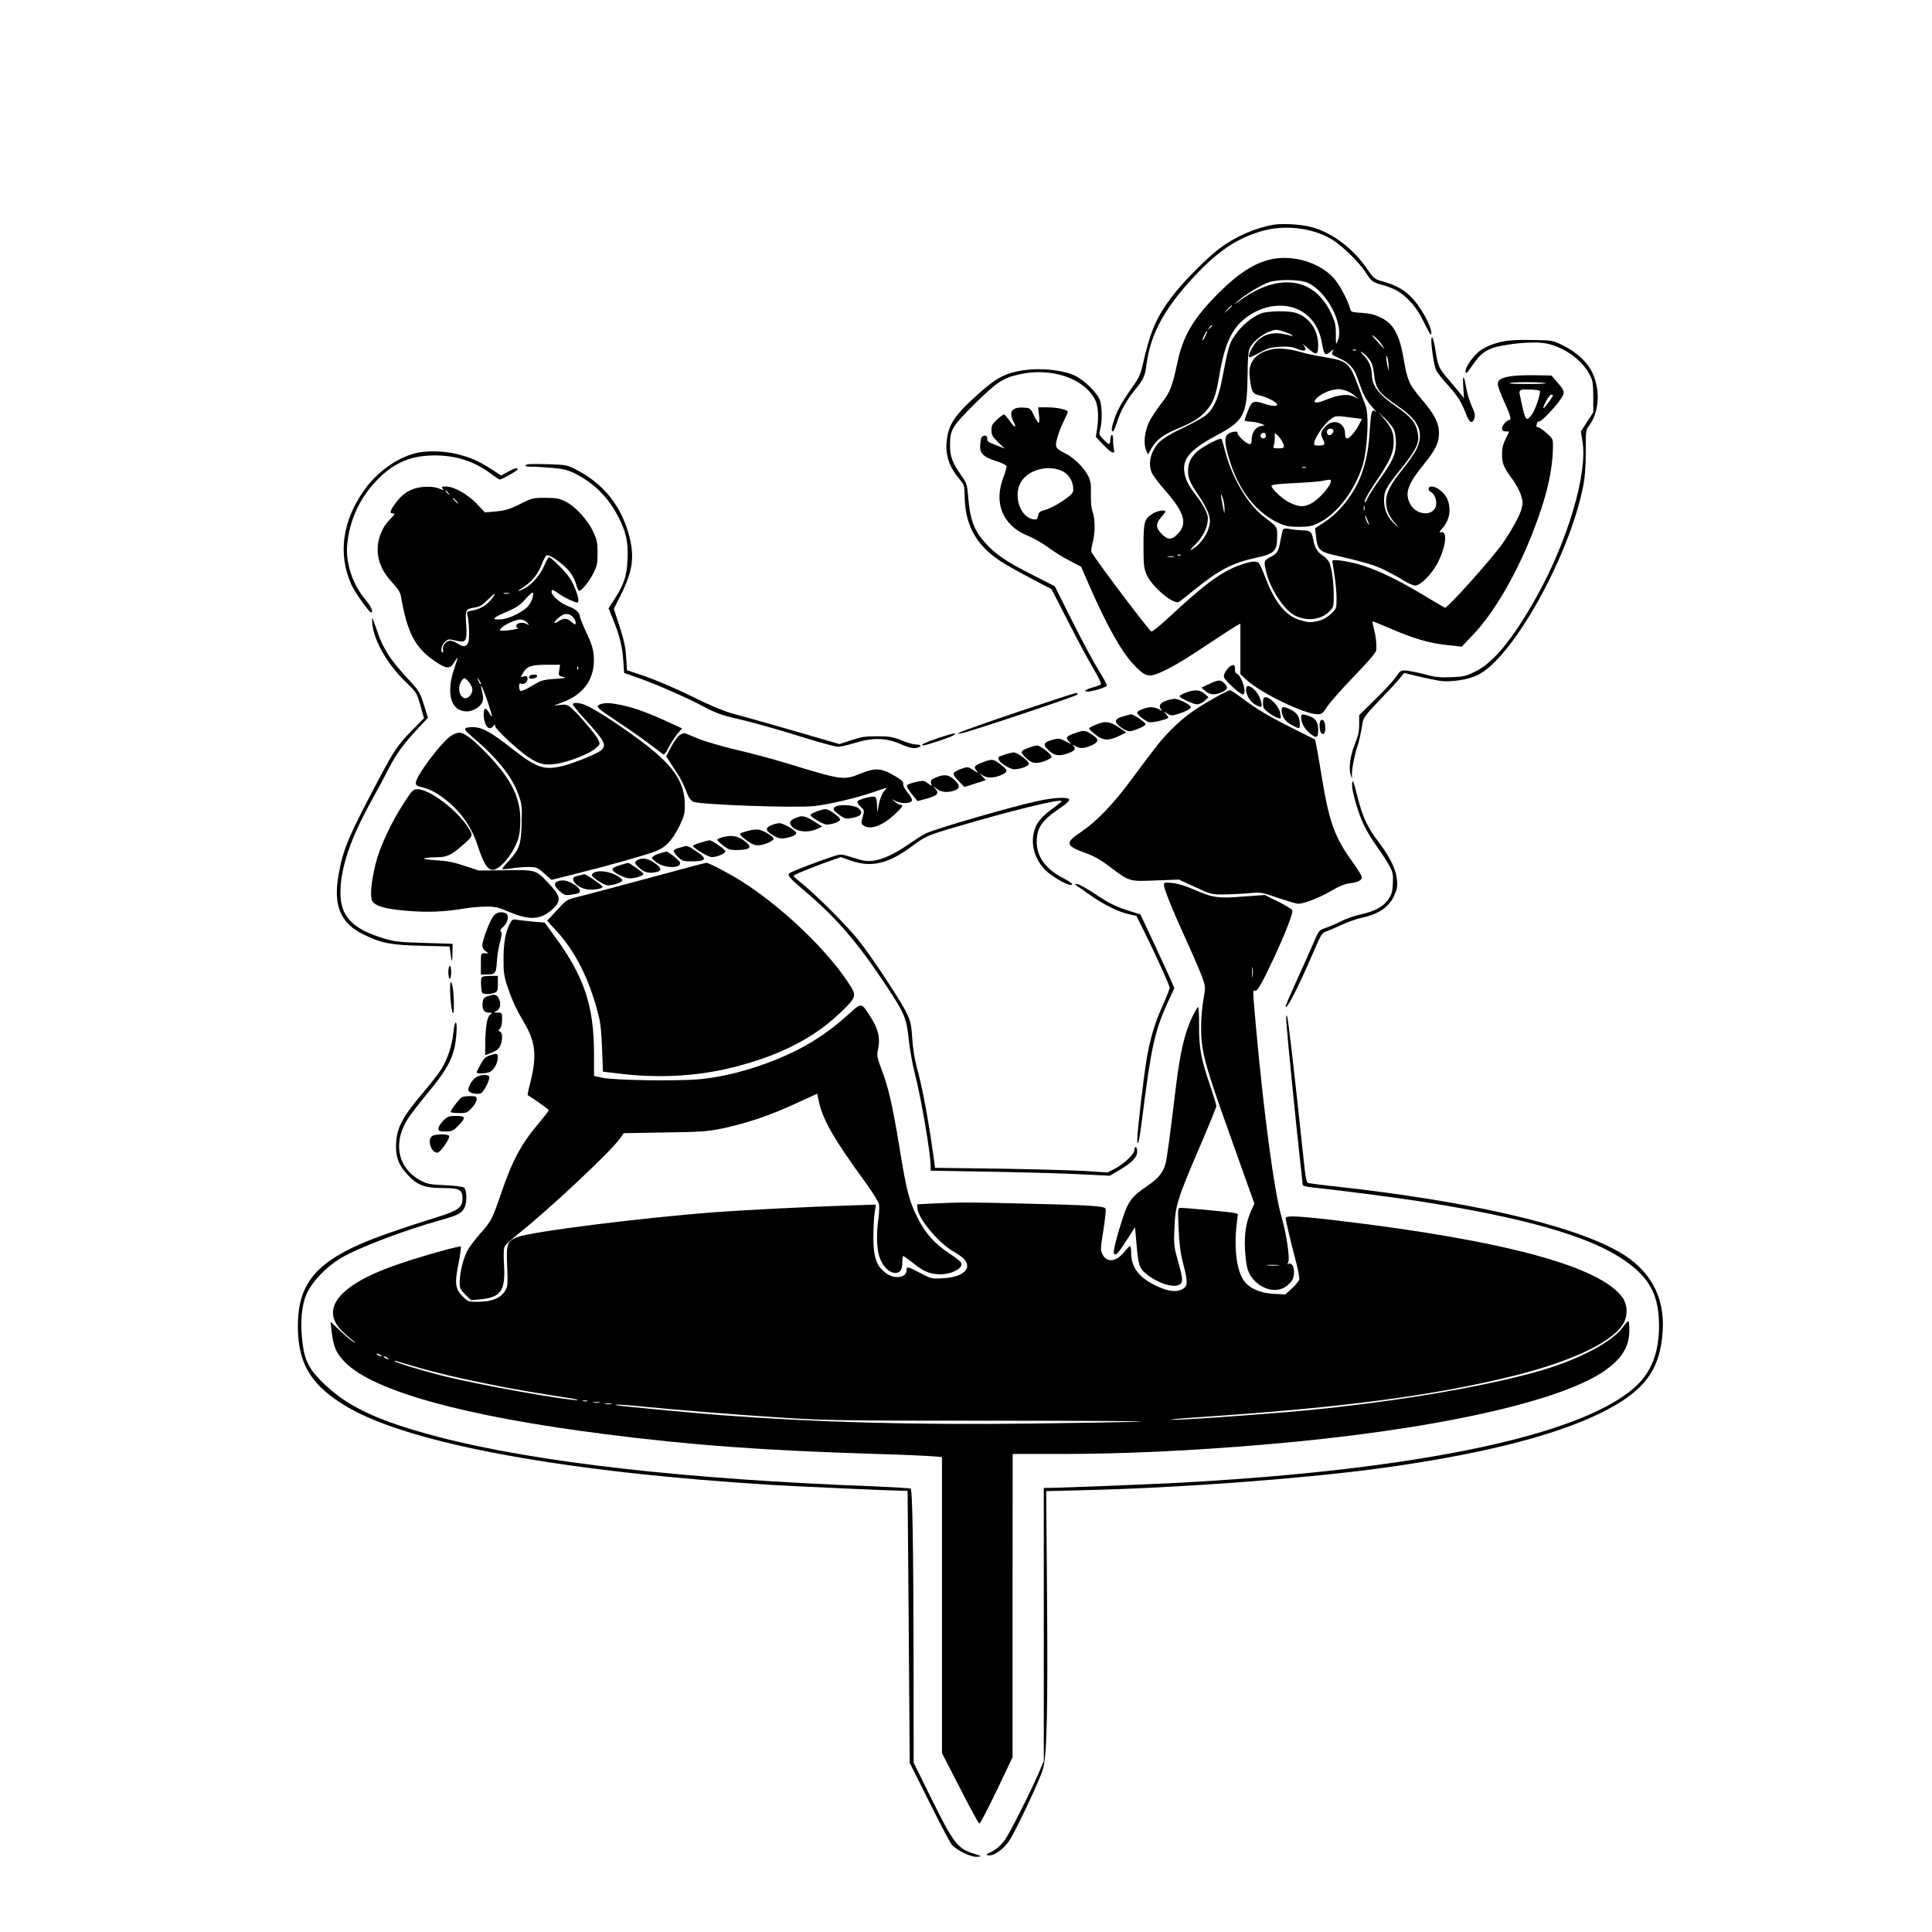 <?xml version="1.0" encoding="UTF-8" standalone="yes"?>
<svg version="1.0" xmlns="http://www.w3.org/2000/svg" width="1024pt" height="1024pt" viewBox="0 0 1366 1366" preserveAspectRatio="xMidYMid meet">
  <g transform="translate(0,1366) scale(0.1,-0.1)" fill="#000000" stroke="none">
    <path d="M8998 12070 c-127 -23 -265 -84 -373 -165 -95 -71 -263 -241 -341
-345 -110 -146 -153 -247 -208 -494 -12 -51 -28 -85 -63 -134 -74 -103 -111
-168 -133 -232 -22 -65 -25 -90 -11 -90 5 0 18 30 30 68 22 74 70 159 129 230
54 64 69 97 77 167 28 227 132 415 363 656 160 167 297 254 472 300 167 43
368 12 497 -77 71 -49 178 -156 218 -219 42 -65 48 -70 120 -90 89 -26 129
-49 191 -112 38 -39 69 -85 101 -150 25 -52 48 -92 50 -89 12 12 -10 77 -51
146 -76 129 -148 189 -276 226 -75 21 -75 22 -124 93 -98 144 -251 259 -395
296 -77 20 -209 27 -273 15z"/>
    <path d="M8984 11826 c-116 -27 -227 -98 -365 -235 -180 -180 -253 -301 -294
-493 -39 -180 -50 -207 -116 -293 -34 -44 -72 -103 -85 -130 -31 -67 -40 -149
-22 -194 l14 -35 28 48 c34 58 84 95 184 136 106 44 154 74 197 122 53 58 71
106 96 253 38 228 92 340 197 415 144 104 324 105 432 4 55 -51 84 -111 100
-206 13 -71 20 -76 64 -39 18 15 18 15 8 -5 -10 -19 -6 -23 48 -47 66 -31 101
-67 124 -129 9 -24 25 -70 37 -102 14 -37 40 -79 68 -110 25 -28 38 -44 28
-37 -27 22 -33 5 -41 -117 -9 -137 -21 -209 -52 -303 -47 -143 -152 -284 -270
-361 l-66 -43 7 -60 c9 -88 26 -106 121 -128 230 -54 286 -70 361 -106 44 -22
106 -55 137 -75 31 -20 68 -36 82 -36 37 0 116 79 158 159 59 113 73 230 25
218 -16 -4 -15 0 10 29 52 58 64 139 32 210 -20 43 -73 84 -110 84 -26 0 -28
-26 -2 -40 27 -14 44 -70 32 -103 -28 -73 -145 -57 -184 26 -35 73 -11 138 98
272 85 104 110 155 109 225 -1 72 -31 130 -128 244 -83 98 -96 128 -121 275
-30 175 -71 251 -161 295 -45 22 -78 30 -136 34 -72 4 -77 6 -83 31 -15 59
-76 172 -116 216 -103 111 -289 166 -445 131z m263 -166 c136 -61 257 -296
212 -408 -14 -32 -14 -31 -14 45 0 69 -5 87 -36 153 -119 249 -368 283 -639
88 -52 -38 -53 -38 -15 -4 50 44 160 110 216 130 66 23 222 21 276 -4z m-537
-163 c0 -2 -12 -14 -27 -28 l-28 -24 24 28 c23 25 31 32 31 24z m-140 -141 c0
-2 -8 -10 -17 -17 -16 -13 -17 -12 -4 4 13 16 21 21 21 13z m-47 -71 c-9 -19
-18 -33 -21 -31 -4 5 26 66 33 66 3 0 -3 -16 -12 -35z m1249 -65 c12 -19 19
-33 17 -30 -3 3 -28 30 -55 60 -40 44 -43 50 -16 30 18 -14 43 -41 54 -60z
m-185 -36 c-3 -3 -12 -4 -19 -1 -8 3 -5 6 6 6 11 1 17 -2 13 -5z m79 -46 c32
-35 41 -57 49 -123 13 -109 30 -131 185 -238 134 -93 169 -180 116 -292 -13
-27 -56 -90 -95 -138 -89 -110 -121 -171 -121 -232 0 -56 17 -100 61 -151 l33
-39 -33 30 c-50 45 -75 101 -75 165 0 69 11 90 120 226 104 130 129 179 120
241 -11 81 -45 124 -161 203 -114 78 -165 145 -165 217 0 52 -21 103 -57 139
-20 20 -27 32 -17 26 10 -6 29 -21 40 -34z m152 -68 l0 -35 -9 40 c-4 22 -8
49 -7 60 0 16 2 15 8 -5 4 -14 8 -41 8 -60z m37 -446 c8 -18 15 -59 15 -96 0
-78 -23 -129 -114 -256 -37 -51 -76 -112 -87 -135 -13 -31 -19 -36 -19 -20 0
12 34 73 76 134 102 150 128 208 128 284 0 67 -15 103 -72 168 l-36 42 47 -44
c25 -25 53 -59 62 -77z m-208 -571 c-3 -10 -5 -4 -5 12 0 17 2 24 5 18 2 -7 2
-21 0 -30z m33 -102 c-1 -13 -29 45 -29 59 0 8 6 0 14 -19 8 -18 15 -36 15
-40z"/>
    <path d="M8916 11444 c-60 -22 -142 -90 -185 -155 -41 -61 -45 -77 -91 -313
-25 -128 -57 -202 -108 -247 -20 -18 -88 -56 -150 -86 -149 -70 -196 -104
-227 -167 -28 -56 -32 -110 -11 -159 7 -18 51 -76 96 -127 136 -155 158 -234
85 -307 -42 -42 -68 -42 -111 1 -43 43 -44 74 -4 119 17 19 30 37 30 41 0 13
-57 5 -87 -14 -62 -38 -68 -57 -68 -230 0 -140 3 -160 24 -207 36 -81 184
-206 224 -190 7 3 55 40 107 83 174 142 273 194 435 229 138 30 155 47 155
156 0 66 4 60 -98 139 -110 85 -219 269 -267 449 -13 51 -26 96 -29 98 -9 10
-132 -54 -170 -88 -46 -40 -66 -83 -66 -139 0 -53 16 -88 79 -180 29 -41 58
-97 67 -125 12 -45 12 -57 -1 -101 -16 -55 -66 -119 -114 -147 -24 -14 -19 -6
22 35 55 55 87 122 87 182 0 37 -28 91 -85 166 -57 74 -75 112 -82 170 -11 91
50 157 240 258 184 98 205 142 208 424 0 98 5 164 13 183 18 42 84 99 140 120
45 17 50 17 101 1 30 -9 57 -22 61 -28 4 -6 3 -8 -4 -4 -6 3 -32 10 -59 15
-73 14 -137 -3 -183 -49 -34 -34 -69 -104 -57 -116 2 -3 35 12 72 32 58 32 80
38 144 42 56 3 87 0 115 -12 65 -27 85 -16 49 28 -10 12 3 2 29 -22 67 -59 78
-56 78 20 0 105 -65 198 -159 226 -52 16 -197 14 -245 -4z m-258 -1384 c0 -41
-1 -39 -13 25 -17 88 -17 99 0 55 7 -19 13 -55 13 -80z m-311 -326 c-3 -3 -12
-4 -19 -1 -8 3 -5 6 6 6 11 1 17 -2 13 -5z m-49 -11 c-10 -2 -28 -2 -40 0 -13
2 -5 4 17 4 22 1 32 -1 23 -4z"/>
    <path d="M10120 11253 c0 -55 21 -186 35 -213 8 -15 41 -57 74 -94 75 -82 104
-128 135 -209 25 -67 45 -78 60 -35 7 21 4 39 -19 89 -15 34 -33 92 -39 130
-16 94 -26 96 -20 2 l5 -78 -28 35 c-15 19 -54 65 -86 102 -64 75 -70 89 -87
198 -14 85 -29 124 -30 73z"/>
    <path d="M10650 11250 c-85 -13 -167 -48 -206 -87 -50 -49 -86 -108 -82 -132
2 -17 12 -8 48 45 61 90 106 120 205 139 121 24 262 30 326 15 124 -29 240
-113 295 -212 26 -49 28 -61 29 -163 l0 -110 -44 -68 -44 -68 12 -70 c37 -227
-105 -705 -328 -1104 -165 -293 -301 -459 -428 -522 -69 -34 -85 -38 -173 -41
-78 -3 -113 0 -181 19 -46 12 -105 24 -130 27 -46 4 -47 3 -80 -45 -18 -26
-83 -98 -146 -158 l-113 -111 0 -65 c0 -50 -7 -83 -30 -138 -32 -80 -46 -171
-31 -216 l9 -30 1 40 c1 42 21 139 39 190 11 30 25 97 37 169 5 32 26 58 118
155 62 64 127 133 144 155 l31 38 104 -25 c56 -14 128 -28 158 -32 76 -8 191
10 255 41 249 117 657 850 751 1349 11 61 16 137 16 237 -1 132 1 149 19 172
76 97 87 254 27 382 -32 71 -114 147 -206 191 -76 37 -78 37 -212 39 -74 2
-160 -1 -190 -6z"/>
    <path d="M8993 11190 c-113 -23 -169 -90 -158 -188 14 -117 18 -126 76 -139
53 -13 119 -48 119 -64 0 -14 -41 -11 -93 7 -73 25 -87 18 -114 -51 -13 -32
-23 -63 -23 -67 0 -4 17 -8 38 -9 20 0 53 -6 72 -13 l34 -13 -31 -6 c-37 -7
-63 -48 -63 -97 0 -20 -5 -30 -15 -30 -20 0 -85 59 -85 77 0 12 -7 14 -32 9
-66 -13 -70 -54 -21 -211 64 -203 182 -354 333 -428 57 -27 75 -31 150 -32 71
0 94 4 140 26 130 62 256 225 313 404 35 110 48 358 23 425 -8 19 -30 80 -51
135 -62 170 -78 184 -240 210 -55 9 -129 24 -165 35 -83 24 -154 31 -207 20z
m517 -290 c19 -5 49 -21 65 -35 l30 -25 -33 16 c-43 21 -112 13 -195 -22 -69
-29 -101 -26 -71 7 23 25 68 50 109 60 43 10 56 10 95 -1z m72 -196 l47 -6
-19 -38 c-25 -50 -68 -100 -86 -100 -9 0 -14 11 -14 34 0 81 -86 110 -141 48
-33 -37 -35 -51 -14 -91 17 -34 12 -41 -33 -41 -32 0 -34 2 -28 28 10 41 77
133 116 160 37 25 35 24 172 6z m-156 -85 c10 -17 -23 -46 -37 -32 -7 7 -9 19
-6 27 7 18 33 21 43 5z m-476 -39 c0 -21 -24 -28 -35 -10 -8 14 3 30 21 30 8
0 14 -9 14 -20z m116 -42 c21 -41 17 -48 -27 -48 -38 0 -40 2 -32 23 4 12 7
37 6 55 -2 34 -1 34 19 15 11 -10 26 -30 34 -45z m167 -185 c-7 -2 -19 -2 -25
0 -7 3 -2 5 12 5 14 0 19 -2 13 -5z m177 -93 c0 -36 -85 -132 -142 -161 -49
-25 -82 -24 -145 5 -52 24 -133 98 -133 121 0 8 44 14 158 19 86 4 175 11 197
15 57 12 65 12 65 1z"/>
    <path d="M7191 11034 c-98 -21 -156 -54 -272 -158 -170 -151 -214 -217 -226
-339 -9 -101 20 -183 99 -275 24 -28 28 -41 28 -95 0 -213 77 -357 251 -473
37 -24 134 -80 216 -122 l148 -78 122 -238 c67 -132 148 -281 179 -333 32 -53
53 -98 48 -102 -5 -4 -30 -14 -57 -21 -51 -14 -71 -30 -37 -30 31 0 128 29
135 41 4 5 -21 53 -55 106 -34 54 -118 211 -187 348 l-125 250 -167 85 c-178
90 -254 142 -327 224 -77 85 -107 166 -119 329 -7 80 -10 91 -48 145 -64 91
-81 137 -80 217 0 106 16 132 176 291 156 154 200 183 322 209 223 47 450 -31
527 -180 23 -44 28 -126 14 -212 l-8 -52 52 -55 c56 -59 87 -73 76 -33 -3 12
-6 41 -6 65 0 26 -4 41 -10 37 -5 -3 -10 -19 -10 -36 0 -37 -9 -37 -49 5 -31
32 -32 36 -22 72 14 50 14 148 0 198 -15 53 -111 149 -181 181 -98 45 -277 58
-407 29z"/>
    <path d="M10684 11000 c-69 -10 -94 -25 -94 -56 0 -14 20 -69 45 -123 45 -98
54 -131 35 -131 -17 0 -50 -39 -50 -60 0 -15 7 -20 25 -20 14 0 25 -1 25 -2 0
-2 -11 -25 -25 -52 -18 -36 -25 -65 -25 -108 0 -66 11 -92 76 -180 24 -33 51
-84 59 -112 13 -46 13 -58 1 -100 -15 -50 -75 -157 -134 -241 -84 -117 -390
-458 -406 -452 -6 3 -72 41 -146 86 -169 102 -313 173 -430 211 -92 30 -220
50 -220 34 0 -5 7 -49 15 -99 8 -49 15 -123 15 -164 0 -73 -1 -75 -39 -111
-24 -23 -56 -41 -84 -49 -60 -14 -73 -14 -136 5 -100 29 -177 124 -243 297
-21 55 -43 104 -50 109 -22 13 -56 9 -130 -17 -130 -46 -253 -136 -500 -367
-65 -60 -122 -107 -128 -103 -21 13 -378 486 -423 561 -3 6 0 35 8 65 19 69
19 165 1 218 -10 26 -14 73 -13 128 2 75 -2 94 -21 131 -31 59 -99 125 -159
156 -72 36 -75 43 -58 109 8 32 28 84 45 117 16 33 30 63 30 68 0 15 -75 32
-144 32 l-66 0 6 -55 c4 -30 3 -55 -2 -55 -5 1 -20 24 -34 53 -24 51 -26 52
-72 55 -83 5 -109 -29 -72 -99 25 -49 8 -46 -27 5 -18 25 -36 46 -41 46 -4 0
-26 -16 -48 -36 -34 -31 -40 -42 -40 -76 0 -33 7 -45 46 -84 l47 -45 -54 21
c-69 27 -69 28 -69 51 0 27 -36 25 -44 -3 -3 -13 -6 -39 -6 -59 0 -47 28 -72
113 -99 38 -12 71 -28 73 -34 3 -7 -7 -43 -22 -82 -70 -183 -3 -341 173 -412
40 -16 104 -53 142 -81 39 -29 107 -72 153 -95 l82 -43 56 -129 c124 -284 227
-469 313 -560 75 -81 102 -92 165 -69 78 29 185 91 361 209 92 61 181 119 199
129 l32 18 0 -179 0 -179 43 -40 c102 -94 410 -243 503 -243 29 0 38 6 67 53
19 29 104 126 190 215 102 105 157 170 158 185 2 50 -3 98 -16 148 -8 29 -13
54 -11 56 1 1 59 -22 129 -52 161 -70 274 -103 401 -116 l101 -11 80 84 c146
153 303 421 418 713 101 255 146 449 147 622 0 49 -2 53 -46 92 -26 23 -53 41
-61 41 -10 0 -13 6 -9 16 3 9 6 18 6 20 0 2 6 4 14 4 16 0 116 105 153 162 30
44 27 54 -33 123 l-35 40 -117 2 c-64 1 -140 -2 -168 -7z m245 -49 c13 -3 -45
-6 -128 -6 -84 0 -142 3 -129 7 30 8 226 8 257 -1z m-42 -55 c10 -10 -34 -140
-58 -170 -41 -52 -45 -44 -85 151 -3 14 2 23 13 27 24 6 121 1 130 -8z m93
-32 c0 -9 -63 -94 -67 -90 -8 8 42 96 54 96 7 0 13 -3 13 -6z m-3480 -530 c48
-19 80 -61 87 -114 4 -31 1 -42 -18 -60 -46 -41 -134 -93 -179 -105 -38 -10
-46 -17 -50 -41 -5 -24 -10 -29 -30 -26 -98 10 -151 174 -88 269 53 81 181
116 278 77z"/>
    <path d="M2931 10454 c-129 -34 -269 -136 -355 -258 -156 -220 -188 -453 -92
-669 23 -52 125 -196 139 -197 20 -1 2 42 -40 91 -89 104 -141 261 -128 390
17 177 93 338 220 464 117 117 234 165 400 165 150 0 282 -43 395 -129 30 -22
58 -41 63 -41 16 0 127 63 127 71 0 15 -20 10 -70 -17 l-47 -26 -71 46 c-89
58 -146 82 -247 107 -94 22 -217 24 -294 3z"/>
    <path d="M3716 10371 c-5 -8 11 -11 51 -11 32 0 99 -5 150 -9 76 -8 104 -16
160 -45 128 -67 224 -165 292 -295 58 -111 74 -185 68 -306 -5 -116 -25 -178
-91 -279 l-43 -67 33 -82 c46 -114 64 -188 71 -289 l6 -86 91 -32 c130 -45
354 -143 473 -207 79 -42 128 -60 210 -79 125 -28 285 -73 534 -150 97 -30
189 -54 206 -54 16 0 67 12 114 26 125 40 220 38 319 -4 74 -32 104 -38 134
-26 26 10 18 19 -17 20 -18 0 -64 13 -103 29 -60 25 -82 29 -169 29 -84 1
-114 -4 -185 -27 l-85 -28 -120 35 c-150 44 -520 150 -640 182 -54 15 -154 56
-250 104 -161 79 -309 142 -428 180 l-64 21 -6 92 c-4 71 -15 121 -46 217
l-41 125 50 100 c83 166 97 264 60 411 -55 216 -183 376 -383 477 -59 30 -69
31 -203 35 -97 3 -144 1 -148 -7z"/>
    <path d="M2933 10206 c-56 -18 -95 -47 -137 -105 -41 -55 -44 -71 -16 -71 16
0 11 -8 -24 -43 -53 -53 -86 -135 -86 -212 0 -82 33 -158 101 -231 42 -45 60
-73 64 -101 45 -260 101 -366 247 -463 75 -50 100 -51 128 -5 12 19 23 35 25
35 2 0 -7 -30 -20 -67 -65 -185 -29 -313 87 -313 42 0 96 33 108 66 9 23 8 36
-7 99 -12 51 19 -17 47 -103 35 -109 37 -118 10 -74 -26 43 -40 41 -40 -7 0
-77 37 -125 66 -86 12 16 14 16 14 3 0 -20 141 -153 224 -213 84 -60 134 -71
229 -52 93 19 221 72 261 108 30 27 30 27 15 61 -18 37 -152 193 -196 228 -23
18 -36 21 -73 16 l-45 -5 61 23 c156 58 233 171 222 327 -4 52 -15 88 -52 166
-25 55 -46 106 -46 115 0 26 -32 54 -83 72 -53 20 -117 74 -117 100 0 22 5 21
53 -13 41 -28 110 -61 128 -61 16 0 10 39 -18 106 -20 51 -43 85 -97 141 -39
40 -76 73 -82 73 -7 0 -22 -25 -34 -55 -27 -66 -89 -139 -141 -165 -56 -29
-60 -24 -8 9 60 38 105 94 130 163 12 31 27 59 35 62 20 8 120 -64 160 -114
19 -24 40 -63 46 -87 6 -24 15 -46 20 -49 14 -9 72 60 104 124 25 50 29 68 29
142 0 75 -4 93 -32 153 -39 83 -126 177 -196 212 -43 21 -65 25 -141 25 -88 0
-94 -1 -181 -45 -74 -36 -104 -45 -168 -51 l-78 -7 -57 60 c-66 69 -162 123
-218 123 -31 0 -35 -2 -24 -15 11 -13 8 -13 -23 0 -44 18 -117 18 -174 1z
m238 -33 c13 -16 12 -17 -3 -4 -10 7 -18 15 -18 17 0 8 8 3 21 -13z m54 -53
c10 -11 16 -20 13 -20 -3 0 -13 9 -23 20 -10 11 -16 20 -13 20 3 0 13 -9 23
-20z m252 -694 c-34 -44 -82 -73 -136 -82 -37 -6 -42 -10 -37 -28 13 -48 17
-172 7 -198 -13 -33 -35 -35 -76 -8 -16 11 -39 20 -51 20 -30 0 -57 -34 -52
-64 3 -14 1 -23 -3 -20 -17 10 -8 51 16 74 24 23 27 23 77 11 73 -19 82 -6 74
115 -7 104 -5 108 62 119 34 5 55 18 90 54 54 53 66 57 29 7z m121 37 c-10 -2
-26 -2 -35 0 -10 3 -2 5 17 5 19 0 27 -2 18 -5z m172 0 c0 -36 -25 -85 -55
-107 -56 -43 -136 -76 -185 -76 -57 0 -46 12 56 56 60 25 90 45 124 83 43 48
60 60 60 44z m278 -163 c12 -12 22 -30 22 -41 0 -20 -2 -19 -31 5 -33 28 -52
28 -96 0 -34 -21 -28 0 8 30 37 31 68 33 97 6z m-322 -41 c19 -22 19 -22 -4
-10 -29 15 -72 6 -72 -14 0 -8 6 -16 13 -16 21 -2 -66 -18 -102 -18 -29 -1
-32 1 -20 15 21 25 101 63 135 64 19 0 38 -8 50 -21z m228 -338 c-6 -38 -5
-39 27 -47 28 -7 19 -9 -58 -14 -85 -6 -96 -10 -162 -49 -38 -24 -75 -40 -81
-36 -5 3 -10 18 -10 32 0 19 4 24 16 19 21 -8 44 11 44 36 0 16 -5 19 -25 16
l-24 -5 17 29 c27 47 56 57 165 58 l97 0 -6 -39z m133 7 c-3 -8 -6 -5 -6 6 -1
11 2 17 5 13 3 -3 4 -12 1 -19z m-747 -142 c0 -36 -32 -70 -57 -62 -41 13 -50
89 -14 129 15 18 17 17 43 -12 16 -17 28 -42 28 -55z m60 40 c0 -12 -5 -7 -19
24 -11 24 -11 24 3 6 9 -11 16 -24 16 -30z"/>
    <path d="M3747 8883 c-15 -14 -6 -24 20 -21 34 4 43 28 11 28 -14 0 -28 -3
-31 -7z"/>
    <path d="M9072 9916 c-4 -6 -12 -42 -19 -79 -13 -77 -22 -91 -75 -118 -43 -22
-44 -30 -23 -112 29 -113 122 -255 193 -295 84 -47 189 -37 249 23 32 32 33
35 33 117 0 90 -13 187 -31 230 -6 15 -27 37 -45 49 -39 24 -59 57 -69 114
-10 56 -21 65 -74 65 -25 1 -65 5 -89 9 -29 6 -45 5 -50 -3z"/>
    <path d="M2633 9243 c14 -119 109 -283 234 -403 77 -74 79 -76 105 -166 l26
-92 -82 -83 c-101 -103 -129 -143 -230 -334 -222 -418 -261 -510 -292 -690
-39 -219 13 -342 176 -422 126 -62 195 -75 412 -80 l197 -5 6 -47 c10 -72 13
-72 14 0 l1 66 -197 6 c-174 5 -209 8 -286 31 -225 67 -310 156 -310 325 1
176 70 381 222 654 43 78 98 180 121 226 53 102 103 171 201 276 l75 80 -29
93 c-29 90 -34 98 -120 190 -116 126 -170 209 -208 324 -17 51 -34 95 -36 98
-3 3 -3 -18 0 -47z"/>
    <path d="M8675 8926 c-18 -24 -25 -42 -20 -55 7 -24 113 -121 132 -121 33 0
-6 133 -43 147 -9 3 -13 16 -12 31 4 40 -25 39 -57 -2z"/>
    <path d="M8550 8824 l-55 -26 28 -24 c32 -27 63 -30 111 -10 46 19 52 33 25
62 -28 30 -41 30 -109 -2z"/>
    <path d="M8810 8783 c0 -39 33 -89 70 -108 18 -9 34 -14 37 -12 13 14 -13 85
-43 115 -40 40 -64 42 -64 5z"/>
    <path d="M8383 8762 c-24 -9 -43 -20 -43 -24 0 -13 97 -58 124 -58 14 0 38 11
53 25 l28 25 -28 25 c-33 29 -72 31 -134 7z"/>
    <path d="M8585 8724 c-141 -79 -218 -136 -305 -224 -75 -76 -93 -100 -289
-363 -124 -167 -238 -285 -346 -358 -119 -81 -114 -98 38 -153 56 -21 105 -49
170 -99 133 -101 132 -100 322 -92 l160 6 115 -53 c111 -51 118 -53 200 -52
47 0 126 4 176 8 90 9 92 8 211 -33 66 -22 129 -41 140 -41 43 0 151 42 231
89 59 35 99 51 137 56 65 8 90 24 81 52 -4 12 -34 58 -67 104 -120 166 -161
279 -210 574 -16 99 -34 204 -40 233 l-11 53 -161 81 c-169 84 -255 136 -365
219 -36 27 -70 49 -76 49 -6 0 -56 -25 -111 -56z"/>
    <path d="M7204 8629 c-214 -72 -400 -138 -414 -146 -25 -13 -24 -14 10 -7 66
13 820 265 820 274 0 6 -6 10 -13 10 -8 0 -189 -59 -403 -131z"/>
    <path d="M8930 8690 c0 -35 5 -43 41 -70 40 -29 77 -45 84 -38 2 2 0 21 -5 43
-10 44 -69 105 -102 105 -14 0 -18 -8 -18 -40z"/>
    <path d="M8238 8703 c-39 -16 -48 -38 -25 -63 7 -8 2 -7 -15 3 -15 9 -41 17
-58 17 -36 0 -100 -25 -100 -39 0 -14 58 -60 85 -67 24 -6 135 21 135 33 0 4
-8 15 -17 26 -18 20 -18 20 10 2 25 -16 33 -16 70 -5 54 16 97 38 97 50 0 16
-86 60 -116 59 -16 -1 -46 -8 -66 -16z"/>
    <path d="M4050 8679 c0 -6 40 -54 88 -107 137 -150 153 -180 113 -216 -25 -23
-168 -82 -255 -107 -143 -39 -196 -23 -371 114 -147 115 -205 149 -264 155
-27 2 -56 0 -66 -5 -15 -9 -7 -18 51 -69 173 -147 277 -279 321 -406 23 -65
25 -83 21 -202 -4 -150 -16 -182 -95 -268 -26 -26 -44 -50 -41 -53 2 -2 31 0
64 5 32 6 86 10 119 10 57 0 63 -2 112 -45 l52 -46 183 46 c228 57 476 127
550 155 73 27 119 75 170 176 36 74 40 89 40 155 -1 162 -84 281 -312 451
-133 99 -292 204 -367 242 -53 27 -113 35 -113 15z"/>
    <path d="M4241 8679 c-33 -13 -22 -24 131 -125 105 -69 219 -152 315 -226 8
-7 20 6 39 44 14 29 42 72 61 96 l35 42 -89 41 c-137 64 -251 106 -335 123
-87 18 -122 19 -157 5z"/>
    <path d="M9063 8624 c7 -43 29 -69 79 -95 48 -24 48 -24 48 10 0 50 -17 79
-59 101 -61 31 -75 27 -68 -16z"/>
    <path d="M7938 8594 c-36 -11 -48 -20 -48 -34 0 -23 65 -70 96 -70 29 0 114
37 114 49 0 13 -85 71 -102 70 -7 0 -34 -7 -60 -15z"/>
    <path d="M9200 8585 c0 -36 23 -78 60 -109 47 -39 60 -35 60 23 0 57 -18 83
-69 100 -47 15 -51 14 -51 -14z"/>
    <path d="M9330 8536 c0 -44 9 -66 26 -66 15 0 20 54 8 84 -12 30 -34 18 -34
-18z"/>
    <path d="M7753 8538 c-29 -11 -53 -24 -53 -29 0 -4 21 -24 46 -44 57 -42 88
-44 163 -10 l55 26 -52 35 c-66 44 -95 48 -159 22z"/>
    <path d="M7611 8480 c-70 -23 -80 -34 -55 -61 l19 -22 -44 23 c-39 20 -48 21
-87 10 -68 -19 -73 -34 -30 -75 43 -40 76 -44 143 -19 45 17 52 30 31 54 -7 7
-2 6 12 -3 32 -22 65 -21 118 3 49 22 53 41 15 68 -58 40 -66 41 -122 22z"/>
    <path d="M3194 8461 c-68 -41 -254 -288 -254 -336 0 -18 9 -24 54 -34 35 -8
78 -29 123 -60 125 -88 212 -204 258 -343 44 -134 71 -178 110 -178 39 0 111
75 152 156 31 64 37 88 41 158 10 186 -54 321 -247 519 -88 91 -150 137 -183
137 -13 0 -37 -9 -54 -19z"/>
    <path d="M4809 8465 c-15 -8 -41 -43 -63 -84 l-36 -69 52 -79 c50 -74 66 -106
102 -196 9 -21 25 -41 38 -46 55 -21 728 -45 856 -30 106 12 298 57 416 98 49
17 92 31 94 31 3 0 -4 -11 -17 -23 -12 -14 -28 -51 -36 -88 l-13 -64 -1 53
c-1 35 -6 54 -15 58 -20 8 -119 -19 -123 -33 -3 -7 8 -24 23 -38 26 -24 26
-26 14 -71 -12 -43 -12 -48 5 -60 46 -34 129 -5 218 75 58 54 68 71 43 71 -8
0 -24 9 -37 20 l-24 20 32 -16 c41 -19 107 -15 111 7 2 9 -13 35 -32 57 -20
25 -32 49 -30 59 4 13 -9 27 -48 50 -105 64 -145 67 -255 23 -119 -48 -126
-47 -523 74 -101 31 -263 74 -360 96 -96 23 -213 57 -260 76 -47 20 -89 37
-95 39 -5 2 -22 -2 -36 -10z"/>
    <path d="M6640 8444 c-100 -34 -142 -54 -110 -54 18 0 190 57 210 70 36 23 -4
16 -100 -16z"/>
    <path d="M7275 8374 c-59 -22 -63 -30 -31 -63 46 -48 74 -55 137 -34 32 11 54
24 54 32 0 19 -81 81 -103 80 -9 0 -35 -7 -57 -15z"/>
    <path d="M7105 8325 c-22 -8 -41 -15 -42 -15 -2 0 -3 -7 -3 -15 0 -24 79 -75
114 -74 44 1 101 23 101 39 0 20 -82 80 -108 80 -12 -1 -40 -7 -62 -15z"/>
    <path d="M6943 8268 c-57 -22 -62 -31 -35 -61 13 -15 7 -13 -24 7 -40 26 -41
26 -88 10 -26 -9 -50 -23 -53 -31 -4 -9 10 -31 35 -56 l41 -41 76 24 75 24
-22 24 -23 25 28 -18 c31 -20 88 -15 139 11 36 19 33 30 -21 72 -49 37 -58 38
-128 10z"/>
    <path d="M6617 8163 c-32 -13 -38 -20 -34 -39 l4 -22 -28 21 c-26 19 -33 19
-84 8 -30 -7 -57 -17 -61 -22 -6 -10 7 -33 49 -83 l24 -30 67 18 c74 21 88 36
60 68 l-19 22 29 -22 c31 -24 76 -28 125 -11 41 14 40 39 -4 78 -40 35 -70 38
-128 14z"/>
    <path d="M9560 8108 c0 -50 44 -200 84 -283 18 -38 59 -106 91 -150 32 -44 71
-105 88 -135 26 -49 28 -63 25 -127 -3 -60 -8 -78 -33 -114 -37 -51 -97 -83
-193 -104 -39 -8 -100 -29 -135 -46 -34 -18 -84 -39 -112 -49 -47 -16 -51 -20
-79 -86 -16 -38 -69 -157 -118 -264 -48 -107 -88 -198 -88 -203 0 -42 90 133
197 383 52 120 61 136 88 144 17 5 66 26 110 47 44 20 106 42 138 49 122 25
197 75 234 157 21 46 25 65 20 113 -6 69 -48 158 -121 255 -93 123 -120 181
-161 343 -27 106 -35 122 -35 70z"/>
    <path d="M2859 7988 c-92 -141 -174 -317 -203 -434 -32 -132 -41 -231 -24
-264 19 -36 95 -58 250 -70 142 -12 261 -7 398 16 47 8 118 14 159 14 64 0 86
-5 167 -40 141 -60 224 -53 307 28 58 56 51 88 -42 185 -83 87 -82 87 -297 84
l-189 -2 -100 33 c-77 26 -124 35 -205 40 -113 6 -107 19 11 21 72 1 99 14
189 93 65 57 66 62 31 116 -80 126 -274 272 -360 272 -29 0 -37 -8 -92 -92z"/>
    <path d="M7330 7995 c-187 -41 -722 -196 -785 -228 -22 -11 -74 -44 -116 -73
-99 -70 -188 -111 -256 -120 -45 -5 -70 -1 -139 21 -77 25 -89 27 -127 15 -84
-25 -312 -112 -325 -124 -17 -16 -6 -29 128 -143 211 -181 361 -357 557 -654
129 -195 141 -225 158 -377 7 -70 27 -179 43 -242 46 -178 111 -560 112 -656
l0 -31 388 -7 c213 -3 498 -11 633 -17 l246 -12 64 38 c91 53 129 91 129 132
0 18 -4 33 -10 33 -5 0 -10 -10 -10 -22 0 -28 -70 -95 -137 -131 l-52 -27
-148 10 c-81 5 -356 13 -610 17 l-462 6 -6 46 c-39 287 -84 530 -127 681 -11
41 -24 125 -28 186 -6 96 -11 121 -39 180 -39 84 -255 410 -343 519 -80 99
-277 297 -380 383 -43 35 -78 66 -78 68 0 8 85 43 214 91 l120 43 75 -26 c142
-49 261 -21 424 99 102 76 112 80 322 142 379 112 726 197 741 182 3 -2 -26
-27 -65 -55 -87 -64 -118 -105 -133 -175 -22 -106 25 -221 120 -290 74 -54
152 -89 152 -68 0 6 -27 24 -60 41 -125 63 -190 152 -190 257 1 102 35 152
170 243 33 22 60 47 60 55 0 22 -104 18 -230 -10z"/>
    <path d="M5921 7962 c-39 -12 -36 -29 11 -62 37 -27 49 -31 82 -25 75 11 94
36 56 70 -22 20 -107 29 -149 17z"/>
    <path d="M5773 7922 c-24 -9 -43 -20 -43 -24 0 -14 92 -68 114 -68 39 0 96 21
96 35 0 18 -79 75 -104 74 -12 0 -40 -8 -63 -17z"/>
    <path d="M5631 7879 c-42 -17 -52 -29 -40 -50 25 -48 113 -62 183 -31 l40 18
-59 37 c-61 38 -83 43 -124 26z"/>
    <path d="M5453 7825 c-45 -19 -41 -39 12 -71 38 -22 53 -25 87 -20 46 8 78 22
78 37 0 16 -92 69 -119 69 -15 -1 -41 -7 -58 -15z"/>
    <path d="M5287 7785 c-62 -17 -65 -20 -36 -45 58 -49 89 -62 127 -55 44 8 92
32 92 45 0 15 -72 59 -105 64 -17 3 -52 -1 -78 -9z"/>
    <path d="M5103 7739 c-18 -5 -33 -13 -32 -17 0 -4 18 -22 41 -39 34 -28 48
-33 92 -33 107 0 122 21 52 70 -47 32 -90 37 -153 19z"/>
    <path d="M4953 7702 c-29 -8 -53 -18 -53 -22 0 -16 107 -80 133 -80 39 0 100
27 95 42 -5 16 -96 78 -112 77 -6 -1 -35 -8 -63 -17z"/>
    <path d="M4810 7668 c-55 -15 -58 -24 -20 -63 32 -33 38 -35 99 -35 110 0 116
19 22 79 -52 34 -51 34 -101 19z"/>
    <path d="M4658 7624 c-28 -9 -48 -21 -48 -29 0 -8 20 -26 43 -40 66 -38 170
-32 154 9 -6 15 -84 77 -96 75 -3 0 -27 -7 -53 -15z"/>
    <path d="M4508 7579 c-25 -14 -23 -24 15 -58 32 -31 72 -39 125 -25 34 9 27
30 -22 64 -45 31 -87 38 -118 19z"/>
    <path d="M4383 7543 c-30 -9 -53 -21 -53 -29 0 -21 83 -64 122 -64 41 0 98 18
98 31 0 8 -100 80 -110 78 -3 0 -29 -8 -57 -16z"/>
    <path d="M4910 7539 c-41 -11 -223 -60 -405 -109 -181 -49 -368 -98 -415 -110
-85 -21 -85 -22 -153 -96 l-69 -74 59 -64 c139 -148 240 -348 304 -601 15 -56
22 -127 26 -241 l6 -161 101 -12 c281 -36 554 -22 804 39 340 83 591 211 784
400 101 98 105 110 57 185 -151 238 -471 546 -759 730 -84 54 -238 135 -254
134 -6 0 -45 -9 -86 -20z"/>
    <path d="M4197 7489 c-9 -6 -15 -15 -11 -20 14 -23 89 -69 112 -69 40 0 102
22 102 36 0 8 -22 25 -50 39 -52 26 -121 33 -153 14z"/>
    <path d="M4115 7475 c-5 -2 -22 -6 -37 -9 -69 -15 12 -96 94 -96 52 0 88 9 88
21 0 9 -118 90 -129 88 -3 0 -10 -2 -16 -4z"/>
    <path d="M3950 7431 c-37 -10 -35 -34 6 -71 34 -29 42 -32 81 -26 25 3 49 8
54 12 19 11 8 35 -28 58 -44 29 -78 37 -113 27z"/>
    <path d="M8230 7401 c0 -27 61 -178 169 -415 45 -98 91 -206 103 -241 21 -59
22 -68 9 -137 -22 -127 -25 -264 -7 -366 20 -115 61 -243 232 -719 l133 -373
-24 -53 c-36 -82 -48 -164 -42 -275 7 -119 19 -162 59 -208 65 -74 163 -96
229 -51 18 12 39 34 46 47 26 50 8 128 -25 115 -13 -5 -14 -3 -6 5 18 18 -9
204 -46 330 -50 169 -127 748 -180 1341 -24 268 -23 260 -7 253 16 -6 47 48
133 231 81 174 138 320 131 338 -3 9 -48 37 -100 62 l-95 47 -152 -11 c-179
-14 -216 -9 -352 51 -58 25 -115 42 -150 45 -55 5 -58 5 -58 -16z m627 -643
c-2 -18 -4 -6 -4 27 0 33 2 48 4 33 2 -15 2 -42 0 -60z m181 -2045 c-21 -2
-55 -2 -75 0 -21 2 -4 4 37 4 41 0 58 -2 38 -4z"/>
    <path d="M7614 7397 c10 -7 51 -35 90 -63 92 -66 202 -121 274 -137 l57 -13
52 -104 c92 -187 183 -388 183 -404 0 -9 -23 -66 -50 -127 -55 -120 -91 -242
-115 -389 -22 -142 -65 -509 -64 -555 1 -68 15 -12 33 135 65 517 90 630 183
834 l46 99 -23 54 c-13 30 -67 148 -120 262 l-97 206 -59 18 c-113 35 -162 59
-264 128 -57 38 -113 69 -124 68 -20 0 -20 -1 -2 -12z"/>
    <path d="M3492 7187 c-25 -26 -82 -174 -82 -212 0 -13 10 -31 22 -39 l22 -16
-27 0 c-27 0 -27 0 -27 -75 l0 -75 33 0 c70 0 74 4 80 89 2 42 13 105 22 140
13 45 15 65 7 73 -8 8 -3 19 19 38 33 31 40 84 13 94 -31 12 -61 6 -82 -17z"/>
    <path d="M3602 7124 c-29 -59 -42 -133 -42 -251 0 -90 4 -118 30 -194 32 -95
60 -155 121 -259 76 -130 85 -228 39 -413 -13 -48 -21 -89 -19 -90 50 -30 149
-101 149 -107 0 -5 -30 -43 -67 -87 -129 -152 -189 -264 -273 -509 -60 -177
-66 -187 -145 -276 -35 -40 -76 -94 -90 -120 -29 -53 -55 -160 -55 -227 0 -37
5 -49 40 -84 l40 -40 65 6 c146 14 179 60 169 240 -5 78 -3 120 5 135 6 12 53
55 104 95 214 171 633 564 703 658 l34 47 293 5 c268 4 302 7 416 31 166 36
332 92 510 175 l149 68 12 -56 c29 -131 105 -264 329 -571 50 -69 93 -138 96
-155 3 -16 1 -61 -4 -100 -15 -102 -13 -204 5 -265 20 -68 69 -120 113 -120
37 0 51 22 51 79 0 23 3 41 6 41 3 0 35 -23 71 -51 76 -61 118 -78 193 -79 68
0 143 34 148 67 3 17 -13 32 -82 78 -108 71 -175 146 -231 260 -58 117 -76
188 -125 490 -49 298 -77 422 -126 551 -35 94 -36 99 -24 156 14 74 -2 137
-58 223 -63 98 -59 98 -152 14 -120 -109 -240 -192 -375 -259 -217 -107 -471
-182 -684 -201 -161 -14 -602 -7 -683 11 l-58 13 0 157 c0 338 -71 549 -279
831 l-70 96 -76 6 c-41 4 -92 10 -114 13 -38 6 -40 5 -59 -32z"/>
    <path d="M3170 6785 c0 -25 5 -45 10 -45 6 0 10 20 10 45 0 25 -4 45 -10 45
-5 0 -10 -20 -10 -45z"/>
    <path d="M3404 6746 c-3 -7 -4 -35 -2 -62 3 -47 5 -49 34 -52 16 -2 42 2 57 7
25 10 27 15 27 66 l0 55 -55 0 c-38 0 -57 -4 -61 -14z"/>
    <path d="M3186 6712 c-10 -16 2 -192 15 -213 6 -9 8 11 8 56 -1 98 -12 173
-23 157z"/>
    <path d="M3450 6617 c-31 -11 -35 -17 -38 -50 -4 -46 11 -67 46 -67 24 0 25
-1 7 -14 -21 -15 -33 -86 -34 -208 l-1 -78 28 10 c54 20 71 33 82 63 15 43 13
87 -5 93 -13 5 -13 8 0 21 9 9 15 34 15 64 0 49 0 49 -32 50 -30 0 -31 1 -11
9 29 12 38 51 21 87 -15 33 -30 36 -78 20z"/>
    <path d="M8426 6462 c-51 -111 -81 -239 -111 -479 -48 -396 -65 -518 -75 -554
-17 -59 -51 -101 -125 -152 -113 -76 -137 -108 -178 -233 -41 -124 -68 -234
-61 -246 12 -19 28 -3 87 89 l62 96 11 -124 c13 -143 20 -166 65 -203 85 -72
210 -109 246 -73 19 19 15 44 -28 197 -18 65 -20 92 -15 203 7 157 20 198 180
572 64 148 116 276 116 285 0 9 -20 74 -44 145 -65 190 -79 267 -78 423 1 72
-3 132 -7 132 -4 0 -24 -35 -45 -78z"/>
    <path d="M9096 6420 c8 -114 72 -752 94 -947 11 -95 20 -179 20 -187 0 -10 19
-16 63 -21 186 -19 577 -70 747 -96 759 -118 1218 -249 1465 -420 180 -124
245 -248 245 -464 0 -174 -47 -307 -143 -406 -350 -358 -1533 -612 -3277 -704
-242 -12 -813 -35 -902 -35 l-28 0 0 -965 0 -966 -26 -62 c-59 -140 -217 -454
-253 -502 -26 -34 -56 -60 -88 -76 -41 -20 -45 -24 -25 -27 41 -6 113 47 154
113 55 91 215 432 233 500 27 99 34 409 28 1211 l-6 751 275 7 c666 16 1513
79 2058 151 701 94 1230 224 1566 384 325 156 443 307 460 593 15 244 -92 435
-316 561 -338 189 -1050 353 -1985 457 -104 11 -197 23 -205 25 -13 4 -20 40
-33 168 -69 650 -109 995 -117 1012 -7 14 -8 -3 -4 -55z"/>
    <path d="M3205 6357 c-8 -89 -42 -189 -87 -260 -18 -28 -73 -99 -122 -157
-158 -185 -196 -262 -196 -389 0 -80 22 -132 82 -197 66 -72 122 -94 243 -94
125 0 145 -11 145 -75 0 -63 -32 -86 -193 -135 -229 -71 -428 -141 -532 -187
-325 -144 -440 -297 -439 -583 1 -267 96 -419 353 -570 448 -261 1547 -461
3016 -550 186 -11 836 -40 901 -40 l41 0 8 -962 7 -962 135 -270 c74 -149 146
-286 160 -305 33 -42 139 -94 185 -89 32 3 31 4 -22 20 -122 39 -146 70 -316
414 l-114 231 -1 779 c-1 761 -8 1146 -20 1159 -4 3 -121 10 -260 16 -1332 50
-2385 169 -3074 348 -420 110 -637 209 -807 370 -110 104 -143 166 -159 296
-18 142 -7 267 29 346 39 88 137 190 239 252 124 74 442 196 714 272 122 34
147 49 166 93 16 40 13 116 -6 135 -7 7 -64 14 -134 17 -110 5 -127 9 -176 35
-163 89 -197 274 -80 446 21 31 77 103 124 160 162 195 201 275 212 432 8 100
-12 104 -22 4z"/>
    <path d="M3460 6197 c-26 -9 -42 -24 -62 -62 -15 -27 -28 -53 -28 -57 0 -12
66 -9 94 3 28 13 56 64 56 103 0 29 -8 31 -60 13z"/>
    <path d="M3369 6045 c-30 -16 -65 -76 -56 -97 7 -18 65 -29 89 -17 18 10 58
86 58 112 0 21 -53 23 -91 2z"/>
    <path d="M3265 5902 c-23 -16 -84 -99 -78 -105 3 -4 31 -7 61 -7 50 0 57 3 88
37 19 20 34 47 34 60 0 21 -5 23 -47 23 -27 0 -53 -4 -58 -8z"/>
    <path d="M3134 5736 c-19 -19 -34 -43 -34 -55 0 -19 6 -21 50 -21 45 0 54 4
90 41 56 57 53 69 -16 69 -50 0 -59 -3 -90 -34z"/>
    <path d="M3058 5629 c-41 -23 -12 -119 35 -119 20 0 92 104 82 119 -8 14 -94
14 -117 0z"/>
    <path d="M6600 5151 l-115 -6 2 -29 c5 -73 150 -246 255 -305 73 -42 100 -72
96 -107 -5 -45 -72 -77 -173 -82 -78 -4 -82 -3 -158 37 -89 47 -97 48 -97 22
0 -56 -83 -69 -147 -22 -65 47 -88 111 -88 251 0 63 4 142 9 174 l9 59 -214
-7 c-248 -8 -712 -31 -914 -46 -520 -39 -1309 -138 -1407 -177 -73 -29 -79
-47 -72 -207 5 -131 4 -143 -15 -173 -32 -51 -92 -76 -183 -77 -74 -1 -78 0
-113 34 -56 54 -62 93 -34 232 13 65 20 120 17 124 -8 7 -251 -60 -423 -118
-427 -141 -581 -318 -416 -479 25 -25 60 -55 76 -68 20 -14 22 -18 7 -11 -13
6 -55 41 -94 78 l-71 67 7 -62 c13 -117 32 -161 99 -228 203 -202 845 -379
1827 -504 614 -79 1134 -117 1930 -141 173 -5 348 -13 388 -16 l72 -6 0 -1047
0 -1046 128 -249 c70 -137 131 -249 137 -250 5 0 60 105 122 234 l112 235 0
1073 1 1072 348 0 c435 0 907 22 1427 66 1192 100 2128 307 2431 537 109 83
153 161 154 270 0 37 -3 67 -7 66 -5 0 -22 -19 -38 -42 -76 -105 -309 -228
-579 -307 -423 -123 -1136 -239 -1807 -295 -367 -30 -735 -55 -804 -54 -38 1
54 10 205 20 1004 67 1645 151 2210 291 425 105 721 249 784 382 26 55 21 126
-13 173 -159 220 -837 403 -2012 543 -279 33 -369 37 -369 18 1 -19 33 -156
69 -293 18 -66 30 -129 27 -141 -3 -12 -26 -40 -52 -64 l-46 -42 -82 4 c-95 5
-169 37 -209 90 -53 70 -74 232 -53 404 l8 71 -26 7 c-24 6 -339 36 -380 36
-18 0 -19 -7 -13 -147 5 -111 13 -173 32 -246 35 -134 34 -162 -7 -183 -42
-22 -100 -14 -180 23 -122 57 -179 130 -180 229 0 30 -4 54 -8 54 -4 0 -24
-20 -44 -45 -56 -68 -121 -74 -151 -14 -15 28 -15 41 6 169 12 76 19 145 16
153 -7 20 -101 26 -563 37 -403 10 -461 10 -654 1z m-3910 -1071 c8 -5 11 -10
5 -10 -5 0 -17 5 -25 10 -8 5 -10 10 -5 10 6 0 17 -5 25 -10z m50 -20 c8 -5
11 -10 5 -10 -5 0 -17 5 -25 10 -8 5 -10 10 -5 10 6 0 17 -5 25 -10z m183 -59
c167 -49 330 -87 542 -129 172 -35 278 -53 585 -101 30 -5 44 -9 30 -10 -77
-3 -697 108 -944 170 -145 36 -346 97 -346 105 0 4 7 4 15 0 9 -3 61 -19 118
-35z m1230 -248 c-7 -2 -21 -2 -30 0 -10 3 -4 5 12 5 17 0 24 -2 18 -5z m85
-10 c-10 -2 -28 -2 -40 0 -13 2 -5 4 17 4 22 1 32 -1 23 -4z m85 -10 c-13 -2
-33 -2 -45 0 -13 2 -3 4 22 4 25 0 35 -2 23 -4z m223 -18 c276 -27 617 -54
964 -77 326 -21 411 -23 1525 -23 649 0 1113 -3 1030 -6 -82 -4 -427 -10 -765
-14 -851 -10 -1522 8 -2210 60 -214 17 -704 63 -730 69 -36 9 49 5 186 -9z"/>
  </g>
</svg>